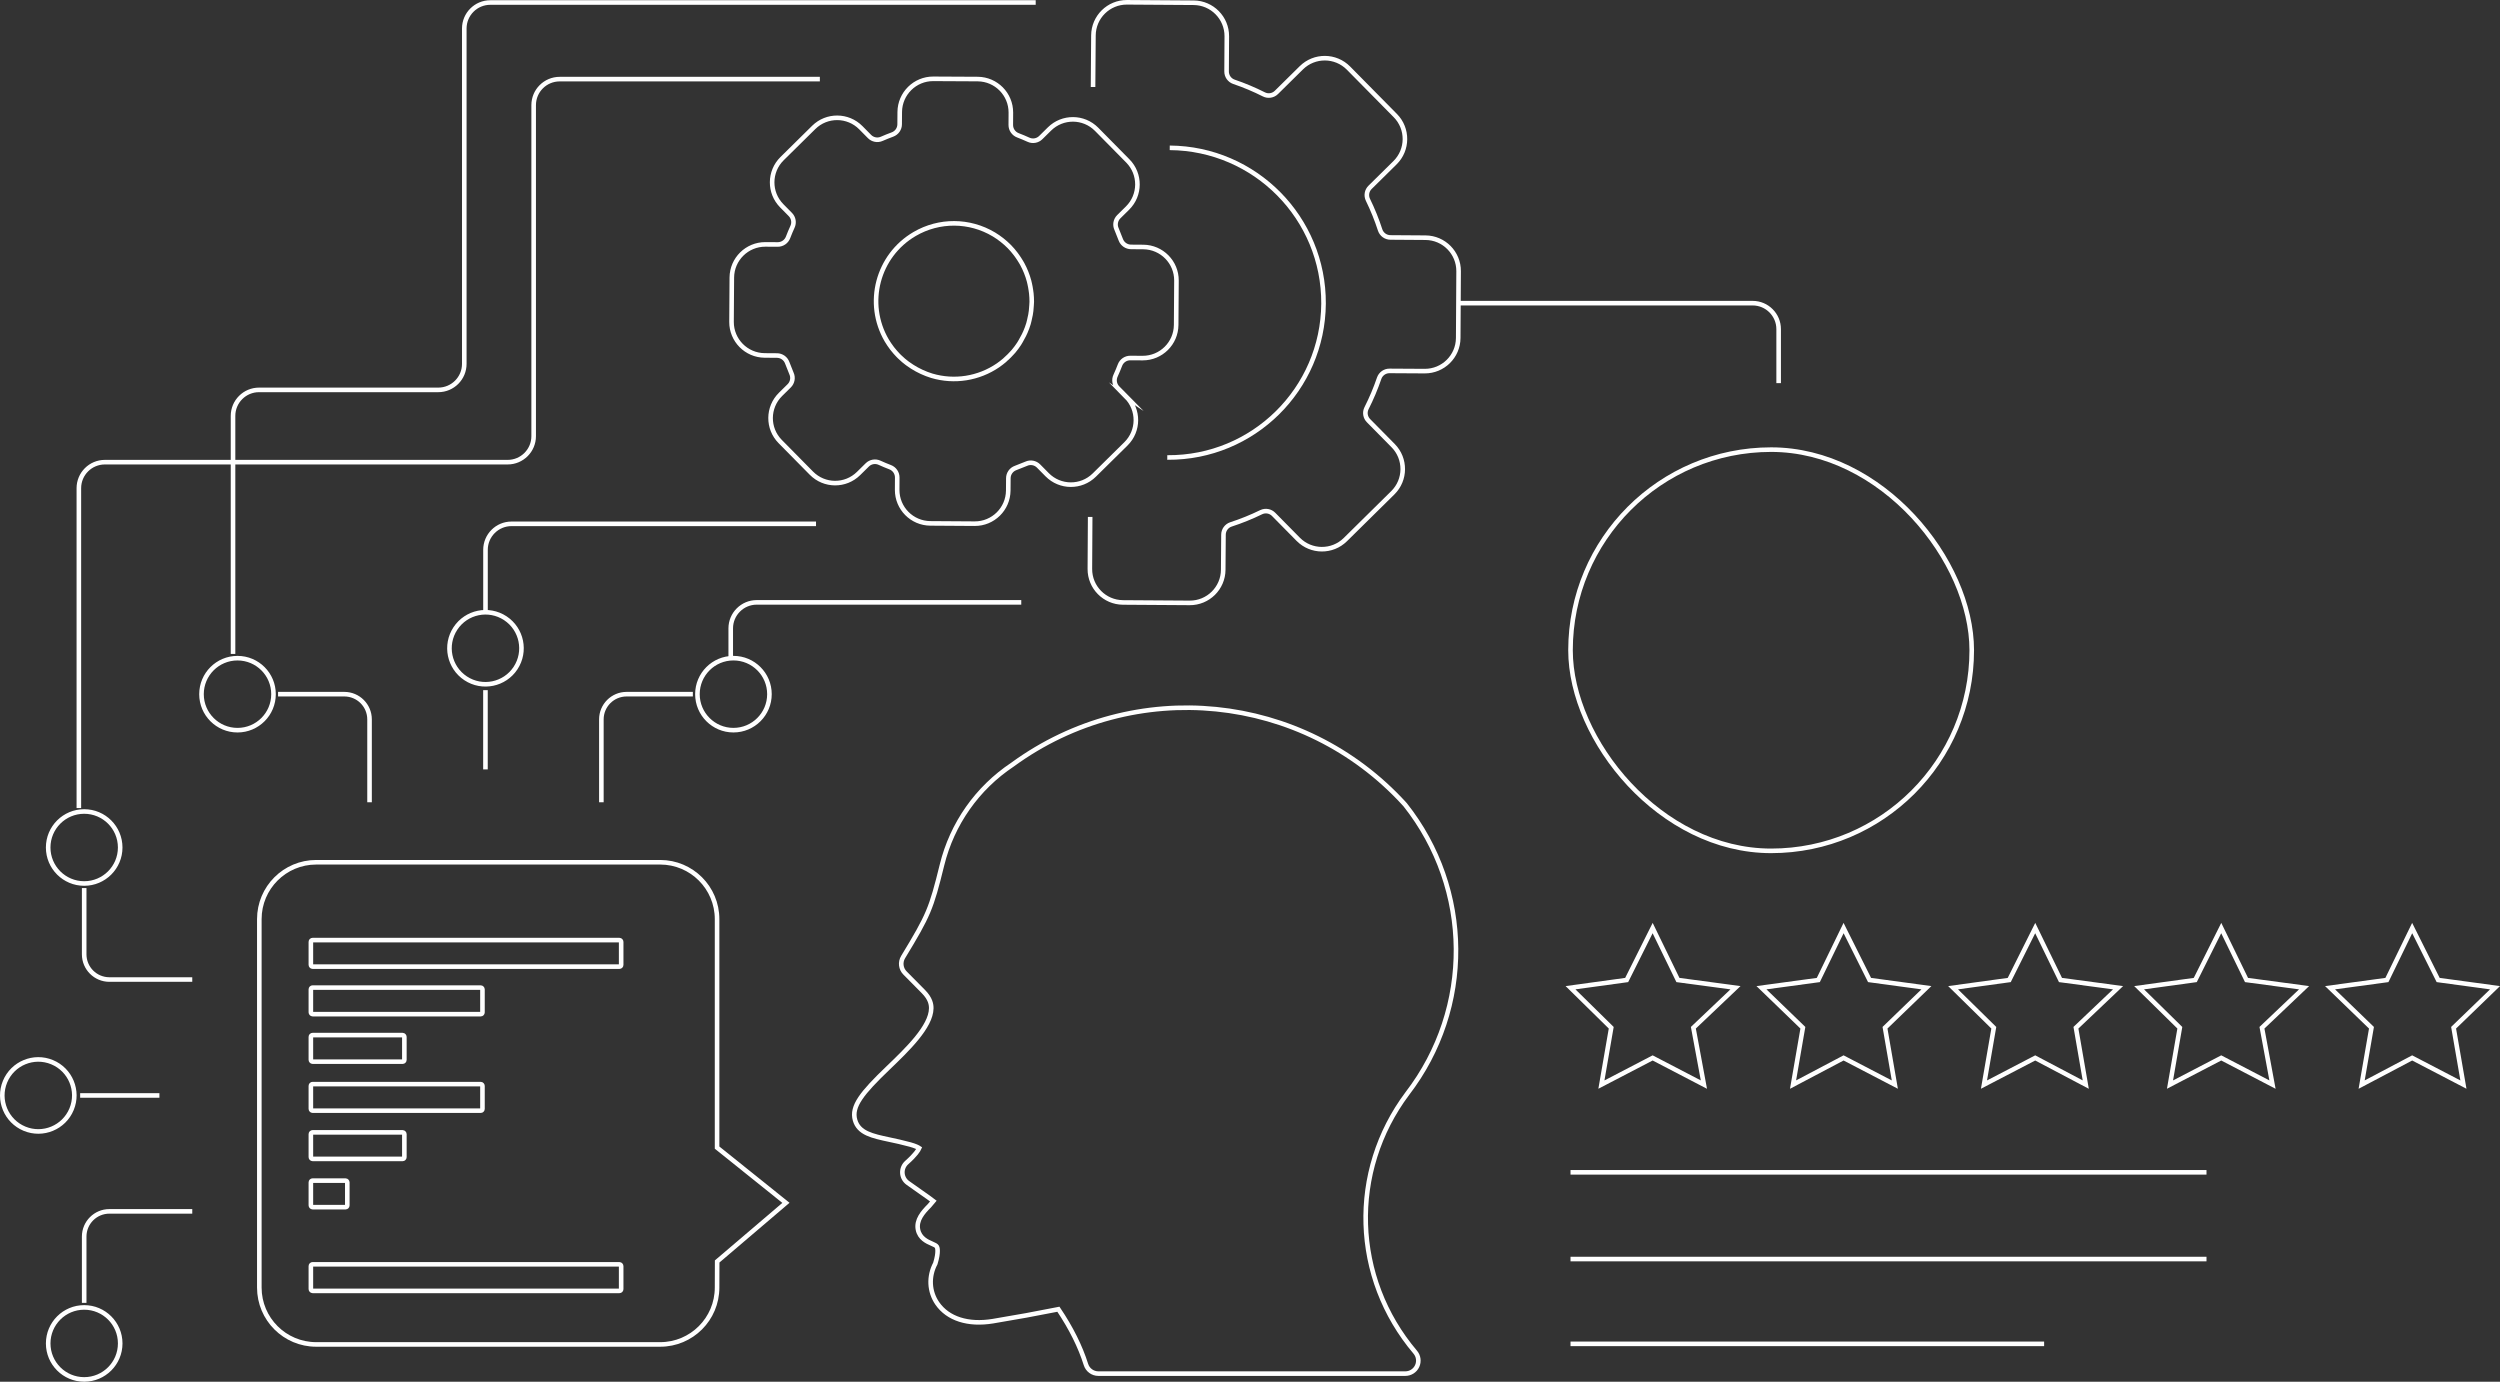 <?xml version="1.0" encoding="UTF-8"?><svg id="uuid-3ec62578-c965-4a2e-b401-2d9251b7156d" xmlns="http://www.w3.org/2000/svg" viewBox="0 0 2183.63 1206.87"><rect x="0" y="0" width="2183.63" height="1206.87" fill="#333333" stroke="none"/><defs><style>.uuid-0c5105db-9500-4c4c-b9db-6ec91b4791f1{fill:none;stroke:#fff;stroke-miterlimit:10;stroke-width:4px;}</style></defs><path class="uuid-0c5105db-9500-4c4c-b9db-6ec91b4791f1" d="M576.65,1174.3h-300.46c-27.44,0-49.68-22.24-49.68-49.68v-321.8c0-27.44,22.24-49.68,49.68-49.68h300.46c27.44,0,49.68,22.24,49.68,49.68v199.56l60.15,48.24-60.07,51.2-.08,22.8c0,27.44-22.24,49.68-49.68,49.68Z"/><polygon class="uuid-0c5105db-9500-4c4c-b9db-6ec91b4791f1" points="1443.51 810.61 1420.82 855.99 1371.77 862.73 1407.33 897.68 1398.75 947.34 1443.51 924.04 1488.27 947.34 1479.07 897.68 1515.86 862.73 1465.58 855.99 1443.51 810.61"/><polygon class="uuid-0c5105db-9500-4c4c-b9db-6ec91b4791f1" points="1610.28 810.61 1588.21 855.99 1538.54 862.73 1574.72 897.68 1566.14 947.34 1610.28 924.04 1655.04 947.34 1646.46 897.68 1682.63 862.73 1632.97 855.99 1610.28 810.61"/><polygon class="uuid-0c5105db-9500-4c4c-b9db-6ec91b4791f1" points="1777.67 810.61 1754.98 855.99 1705.93 862.73 1741.49 897.68 1732.91 947.34 1777.67 924.04 1821.81 947.34 1813.23 897.68 1850.02 862.73 1799.74 855.99 1777.67 810.61"/><polygon class="uuid-0c5105db-9500-4c4c-b9db-6ec91b4791f1" points="1940.15 810.61 1917.46 855.99 1868.41 862.73 1903.98 897.68 1895.39 947.34 1940.15 924.04 1984.91 947.34 1975.71 897.68 2012.5 862.73 1962.22 855.99 1940.15 810.61"/><polygon class="uuid-0c5105db-9500-4c4c-b9db-6ec91b4791f1" points="2106.92 810.61 2084.85 855.99 2035.19 862.73 2071.36 897.68 2062.78 947.34 2106.92 924.04 2151.68 947.34 2143.1 897.68 2179.28 862.73 2129.61 855.99 2106.92 810.61"/><rect class="uuid-0c5105db-9500-4c4c-b9db-6ec91b4791f1" x="1371.77" y="392.73" width="350.45" height="350.45" rx="175.23" ry="175.23"/><line class="uuid-0c5105db-9500-4c4c-b9db-6ec91b4791f1" x1="424.02" y1="602.82" x2="424.02" y2="672.04"/><circle class="uuid-0c5105db-9500-4c4c-b9db-6ec91b4791f1" cx="424.03" cy="566.24" r="31.45" transform="translate(-282.11 608.53) rotate(-56.6)"/><circle class="uuid-0c5105db-9500-4c4c-b9db-6ec91b4791f1" cx="640.62" cy="606.32" r="31.45"/><path class="uuid-0c5105db-9500-4c4c-b9db-6ec91b4791f1" d="M605.18,606.33h-57.88c-12.17,0-22.03,9.86-22.03,22.03v72.37"/><circle class="uuid-0c5105db-9500-4c4c-b9db-6ec91b4791f1" cx="207.45" cy="606.33" r="31.45"/><path class="uuid-0c5105db-9500-4c4c-b9db-6ec91b4791f1" d="M242.87,606.33h57.88c12.17,0,22.03,9.86,22.03,22.03v72.37"/><line class="uuid-0c5105db-9500-4c4c-b9db-6ec91b4791f1" x1="70.01" y1="956.83" x2="139.24" y2="956.83"/><circle class="uuid-0c5105db-9500-4c4c-b9db-6ec91b4791f1" cx="33.46" cy="956.83" r="31.45" transform="translate(-863.34 621.57) rotate(-67.5)"/><circle class="uuid-0c5105db-9500-4c4c-b9db-6ec91b4791f1" cx="73.53" cy="740.25" r="31.45"/><path class="uuid-0c5105db-9500-4c4c-b9db-6ec91b4791f1" d="M73.53,775.67v57.88c0,12.17,9.86,22.03,22.03,22.03h72.37"/><circle class="uuid-0c5105db-9500-4c4c-b9db-6ec91b4791f1" cx="73.54" cy="1173.42" r="31.45"/><path class="uuid-0c5105db-9500-4c4c-b9db-6ec91b4791f1" d="M73.53,1137.98v-57.88c0-12.17,9.86-22.03,22.03-22.03h72.37"/><path class="uuid-0c5105db-9500-4c4c-b9db-6ec91b4791f1" d="M1226.78,702.27c-88.84-97.31-235.99-112.08-342.4-34.41-30.87,20.55-52.75,51.69-61.61,87.7-9.46,38.43-11.68,43.69-33.94,80.39-2.72,4.49-2.02,10.26,1.7,13.96.03.03,2.64,2.63,16.02,16.18,6.23,6.31,6.89,11.38,6.85,14.65-.21,16.04-21.01,36-37.77,52.1-22.67,21.77-32.21,33.51-28.78,45.52,3.23,11.35,15.02,13.86,29.95,17.04,5.4,1.15,11.53,2.46,18.11,4.27,4.71,1.3,6.97,2.49,7.99,3.17-.72,1.65-3.12,5.68-10.91,12.6-2.58,2.29-3.98,5.63-3.81,9.08.17,3.45,1.91,6.63,4.71,8.65,4.72,3.4,8.74,6.21,12.28,8.68,3.74,2.61,7.56,5.28,10.08,7.24-1.04,1.26-2.3,2.72-3.49,4.09-5.72,5.71-11.54,12.48-9.99,20.68,1.47,7.77,8.23,10.7,11.87,12.27,2.56,1.11,4.16,1.86,4.71,2.89.33.62,1.77,4.17-1.37,14.57-6.01,11.32-5.4,24.56,1.7,34.86,9.26,13.42,26.95,19.08,48.55,15.53,19.56-3.22,38.78-6.71,57.25-10.42,11.07,16.47,19.14,32.68,24.04,48.27,1.49,4.74,5.88,7.97,10.85,7.97h268.12c4.43,0,8.46-2.57,10.32-6.59,1.86-4.02,1.22-8.76-1.65-12.14-55.06-64.92-57.88-157.85-6.93-225.88,57.41-74.73,56.62-178.49-1.92-252.34-.16-.21-.33-.41-.51-.6h0Z"/><rect class="uuid-0c5105db-9500-4c4c-b9db-6ec91b4791f1" x="271.53" y="821.13" width="271.03" height="23.19" rx="1.53" ry="1.53"/><rect class="uuid-0c5105db-9500-4c4c-b9db-6ec91b4791f1" x="271.53" y="1104.34" width="271.03" height="23.19" rx="1.53" ry="1.53"/><rect class="uuid-0c5105db-9500-4c4c-b9db-6ec91b4791f1" x="271.53" y="862.62" width="149.88" height="23.19" rx="1.53" ry="1.53"/><rect class="uuid-0c5105db-9500-4c4c-b9db-6ec91b4791f1" x="271.53" y="946.93" width="149.88" height="23.19" rx="1.53" ry="1.53"/><rect class="uuid-0c5105db-9500-4c4c-b9db-6ec91b4791f1" x="271.53" y="904.12" width="81.66" height="23.19" rx="1.53" ry="1.53"/><rect class="uuid-0c5105db-9500-4c4c-b9db-6ec91b4791f1" x="271.53" y="989.07" width="81.66" height="23.19" rx="1.53" ry="1.53"/><rect class="uuid-0c5105db-9500-4c4c-b9db-6ec91b4791f1" x="271.53" y="1031.21" width="31.82" height="23.19" rx="1.53" ry="1.53"/><path class="uuid-0c5105db-9500-4c4c-b9db-6ec91b4791f1" d="M983.75,346.49l-7.5-7.6c-2.83-2.85-3.57-7.17-1.85-10.8,1.38-3.02,2.65-6.06,3.83-9.15,1.41-3.78,5.04-6.27,9.07-6.23l10.77.06c16.05.04,29.12-12.89,29.25-28.94l.26-38.79c.06-16.05-12.86-29.14-28.91-29.3l-10.76-.08c-4.03-.02-7.62-2.55-8.99-6.35-1.14-3.1-2.37-6.16-3.67-9.25-1.69-3.66-.89-7.99,1.99-10.81l7.6-7.5c11.45-11.3,11.57-29.74.27-41.18l-27.27-27.64c-11.3-11.45-29.74-11.57-41.18-.27l-7.6,7.5c-2.85,2.83-7.17,3.57-10.8,1.85-3.02-1.38-6.06-2.65-9.15-3.83-3.78-1.42-6.26-5.04-6.23-9.07l.06-10.77c.05-16.05-12.86-29.13-28.9-29.29l-38.86-.2c-16.05-.06-29.14,12.86-29.3,28.91l-.08,10.76c0,4.04-2.55,7.63-6.35,8.99-3.1,1.14-6.16,2.37-9.22,3.71-3.68,1.68-8.01.86-10.82-2.05l-7.5-7.6c-11.3-11.45-29.74-11.57-41.18-.27l-27.64,27.27c-11.45,11.3-11.57,29.74-.27,41.18l7.5,7.6c2.83,2.85,3.57,7.17,1.85,10.8-1.38,3.02-2.65,6.06-3.83,9.15-1.41,3.78-5.04,6.27-9.07,6.23l-10.77-.06c-16.05-.05-29.13,12.86-29.29,28.9l-.26,38.79c-.06,16.05,12.86,29.14,28.91,29.3l10.76.08c4.03.02,7.62,2.55,8.99,6.35,1.14,3.1,2.37,6.16,3.67,9.25,1.71,3.66.93,8.01-1.95,10.85l-7.6,7.5c-11.45,11.3-11.57,29.74-.27,41.18l27.27,27.64c11.3,11.45,29.74,11.57,41.18.27l7.6-7.5c2.85-2.83,7.17-3.57,10.8-1.85,3.02,1.38,6.06,2.65,9.15,3.83,3.78,1.42,6.26,5.04,6.23,9.07l-.06,10.77c-.03,16.05,12.89,29.11,28.94,29.25l38.79.26c16.05.06,29.14-12.86,29.3-28.91l.08-10.76c0-4.04,2.55-7.63,6.35-8.99,3.1-1.14,6.16-2.37,9.25-3.67,3.66-1.69,7.99-.89,10.81,1.99l7.5,7.6c11.3,11.45,29.74,11.57,41.18.27l27.64-27.27c11.45-11.3,11.57-29.74.27-41.18Z"/><path class="uuid-0c5105db-9500-4c4c-b9db-6ec91b4791f1" d="M879.17,313.14c-.57.57-1.19,1.08-1.8,1.61-1.79,1.53-3.68,2.96-5.64,4.34-16.91,11.59-38.15,14.95-57.82,9.13-1.29-.41-2.55-.84-3.77-1.3l-.84-.3c-5.78-2.22-11.25-5.19-16.25-8.84-.35-.26-.71-.51-1.06-.78-.98-.74-1.92-1.49-2.83-2.26-1.19-1.02-2.35-2.08-3.5-3.2-.48-.48-.95-.96-1.43-1.44-1.59-1.65-3.1-3.39-4.52-5.19l-.72-.92c-1.63-2.15-3.13-4.38-4.51-6.69-18.91-32.41-7.97-74.02,24.44-92.94,21.42-12.5,47.94-12.34,69.21.42h0c4.92,2.97,9.45,6.55,13.5,10.63,1.94,1.99,3.75,4.09,5.43,6.3.46.59.87,1.2,1.31,1.79,1.24,1.72,2.4,3.5,3.47,5.32.35.6.71,1.19,1.04,1.78,2.57,4.72,4.57,9.73,5.96,14.91.21.84.4,1.68.59,2.52.39,1.77.74,3.51.98,5.33.14.96.3,1.92.4,2.89.26,2.42.38,4.86.38,7.3-.01.98-.12,1.97-.16,2.96-.08,1.65-.2,3.29-.4,4.95-.14,1.15-.32,2.29-.51,3.44-.31,1.67-.67,3.39-1.1,5.04-.23.91-.45,1.81-.69,2.74-.76,2.51-1.67,4.97-2.72,7.37-.42.96-.88,1.87-1.32,2.81-.83,1.7-1.73,3.36-2.7,4.98-.52.85-.94,1.65-1.47,2.46-1.47,2.25-3.07,4.4-4.79,6.46-.46.54-.97,1.04-1.45,1.58-1.49,1.66-3.06,3.27-4.73,4.79Z"/><path class="uuid-0c5105db-9500-4c4c-b9db-6ec91b4791f1" d="M952.21,451.52c0,.11,0,.22,0,.34l-.26,45.05c-.1,16.07,12.84,29.19,28.92,29.3l58.25.39c16.08.1,29.2-12.84,29.31-28.92l.23-30.6c0-4.09,2.6-7.72,6.48-9.02,9.05-2.94,17.89-6.51,26.44-10.69,3.68-1.77,8.07-.99,10.91,1.94l21.44,21.73c11.3,11.45,29.74,11.57,41.18.27l41.46-40.91c11.45-11.3,11.57-29.74.27-41.18l-21.44-21.73c-2.89-2.87-3.62-7.26-1.82-10.91,4.3-8.48,8-17.25,11.07-26.24,1.35-3.86,5.02-6.43,9.11-6.37l30.63.18c16.07.1,29.19-12.84,29.3-28.92l.34-58.32c.1-16.07-12.84-29.19-28.92-29.3l-30.59-.21c-4.09,0-7.72-2.6-9.02-6.48-2.94-9.05-6.51-17.89-10.69-26.44-1.77-3.68-.99-8.07,1.94-10.91l21.73-21.44c11.45-11.3,11.57-29.74.27-41.18l-40.91-41.46c-11.3-11.45-29.74-11.57-41.18-.27l-21.73,21.44c-2.87,2.89-7.26,3.62-10.91,1.82-8.49-4.29-17.27-7.98-26.28-11.04-3.87-1.34-6.44-5.02-6.37-9.11l.18-30.63c.07-16.06-12.86-29.16-28.92-29.3l-58.26-.39c-16.08-.1-29.2,12.84-29.31,28.92l-.34,45.05"/><path class="uuid-0c5105db-9500-4c4c-b9db-6ec91b4791f1" d="M1019.56,399.59c.12,0,.24,0,.36,0,74.66.42,135.56-59.69,136.13-134.34.42-74.66-59.69-135.56-134.34-136.13"/><path class="uuid-0c5105db-9500-4c4c-b9db-6ec91b4791f1" d="M203.54,571.16v-207.89c0-12.55,10.17-22.72,22.72-22.72h156.55c12.55,0,22.72-10.17,22.72-22.72V24.92c0-12.55,10.17-22.72,22.72-22.72h476.38"/><path class="uuid-0c5105db-9500-4c4c-b9db-6ec91b4791f1" d="M68.88,705.83v-279.43c0-12.55,10.17-22.72,22.72-22.72h351.81c12.55,0,22.72-10.17,22.72-22.72V91.83c0-12.55,10.17-22.72,22.72-22.72h227.25"/><path class="uuid-0c5105db-9500-4c4c-b9db-6ec91b4791f1" d="M638.26,574.11v-25.25c0-12.55,10.17-22.72,22.72-22.72h231.04"/><path class="uuid-0c5105db-9500-4c4c-b9db-6ec91b4791f1" d="M424.06,534.13v-53.87c0-12.55,10.17-22.72,22.72-22.72h265.97"/><path class="uuid-0c5105db-9500-4c4c-b9db-6ec91b4791f1" d="M1273.3,264.8h257.55c12.55,0,22.72,10.17,22.72,22.72v47.13"/><line class="uuid-0c5105db-9500-4c4c-b9db-6ec91b4791f1" x1="1371.77" y1="1023.97" x2="1927.27" y2="1023.97"/><line class="uuid-0c5105db-9500-4c4c-b9db-6ec91b4791f1" x1="1371.77" y1="1099.72" x2="1927.27" y2="1099.72"/><line class="uuid-0c5105db-9500-4c4c-b9db-6ec91b4791f1" x1="1371.77" y1="1173.79" x2="1785.45" y2="1173.79"/></svg>